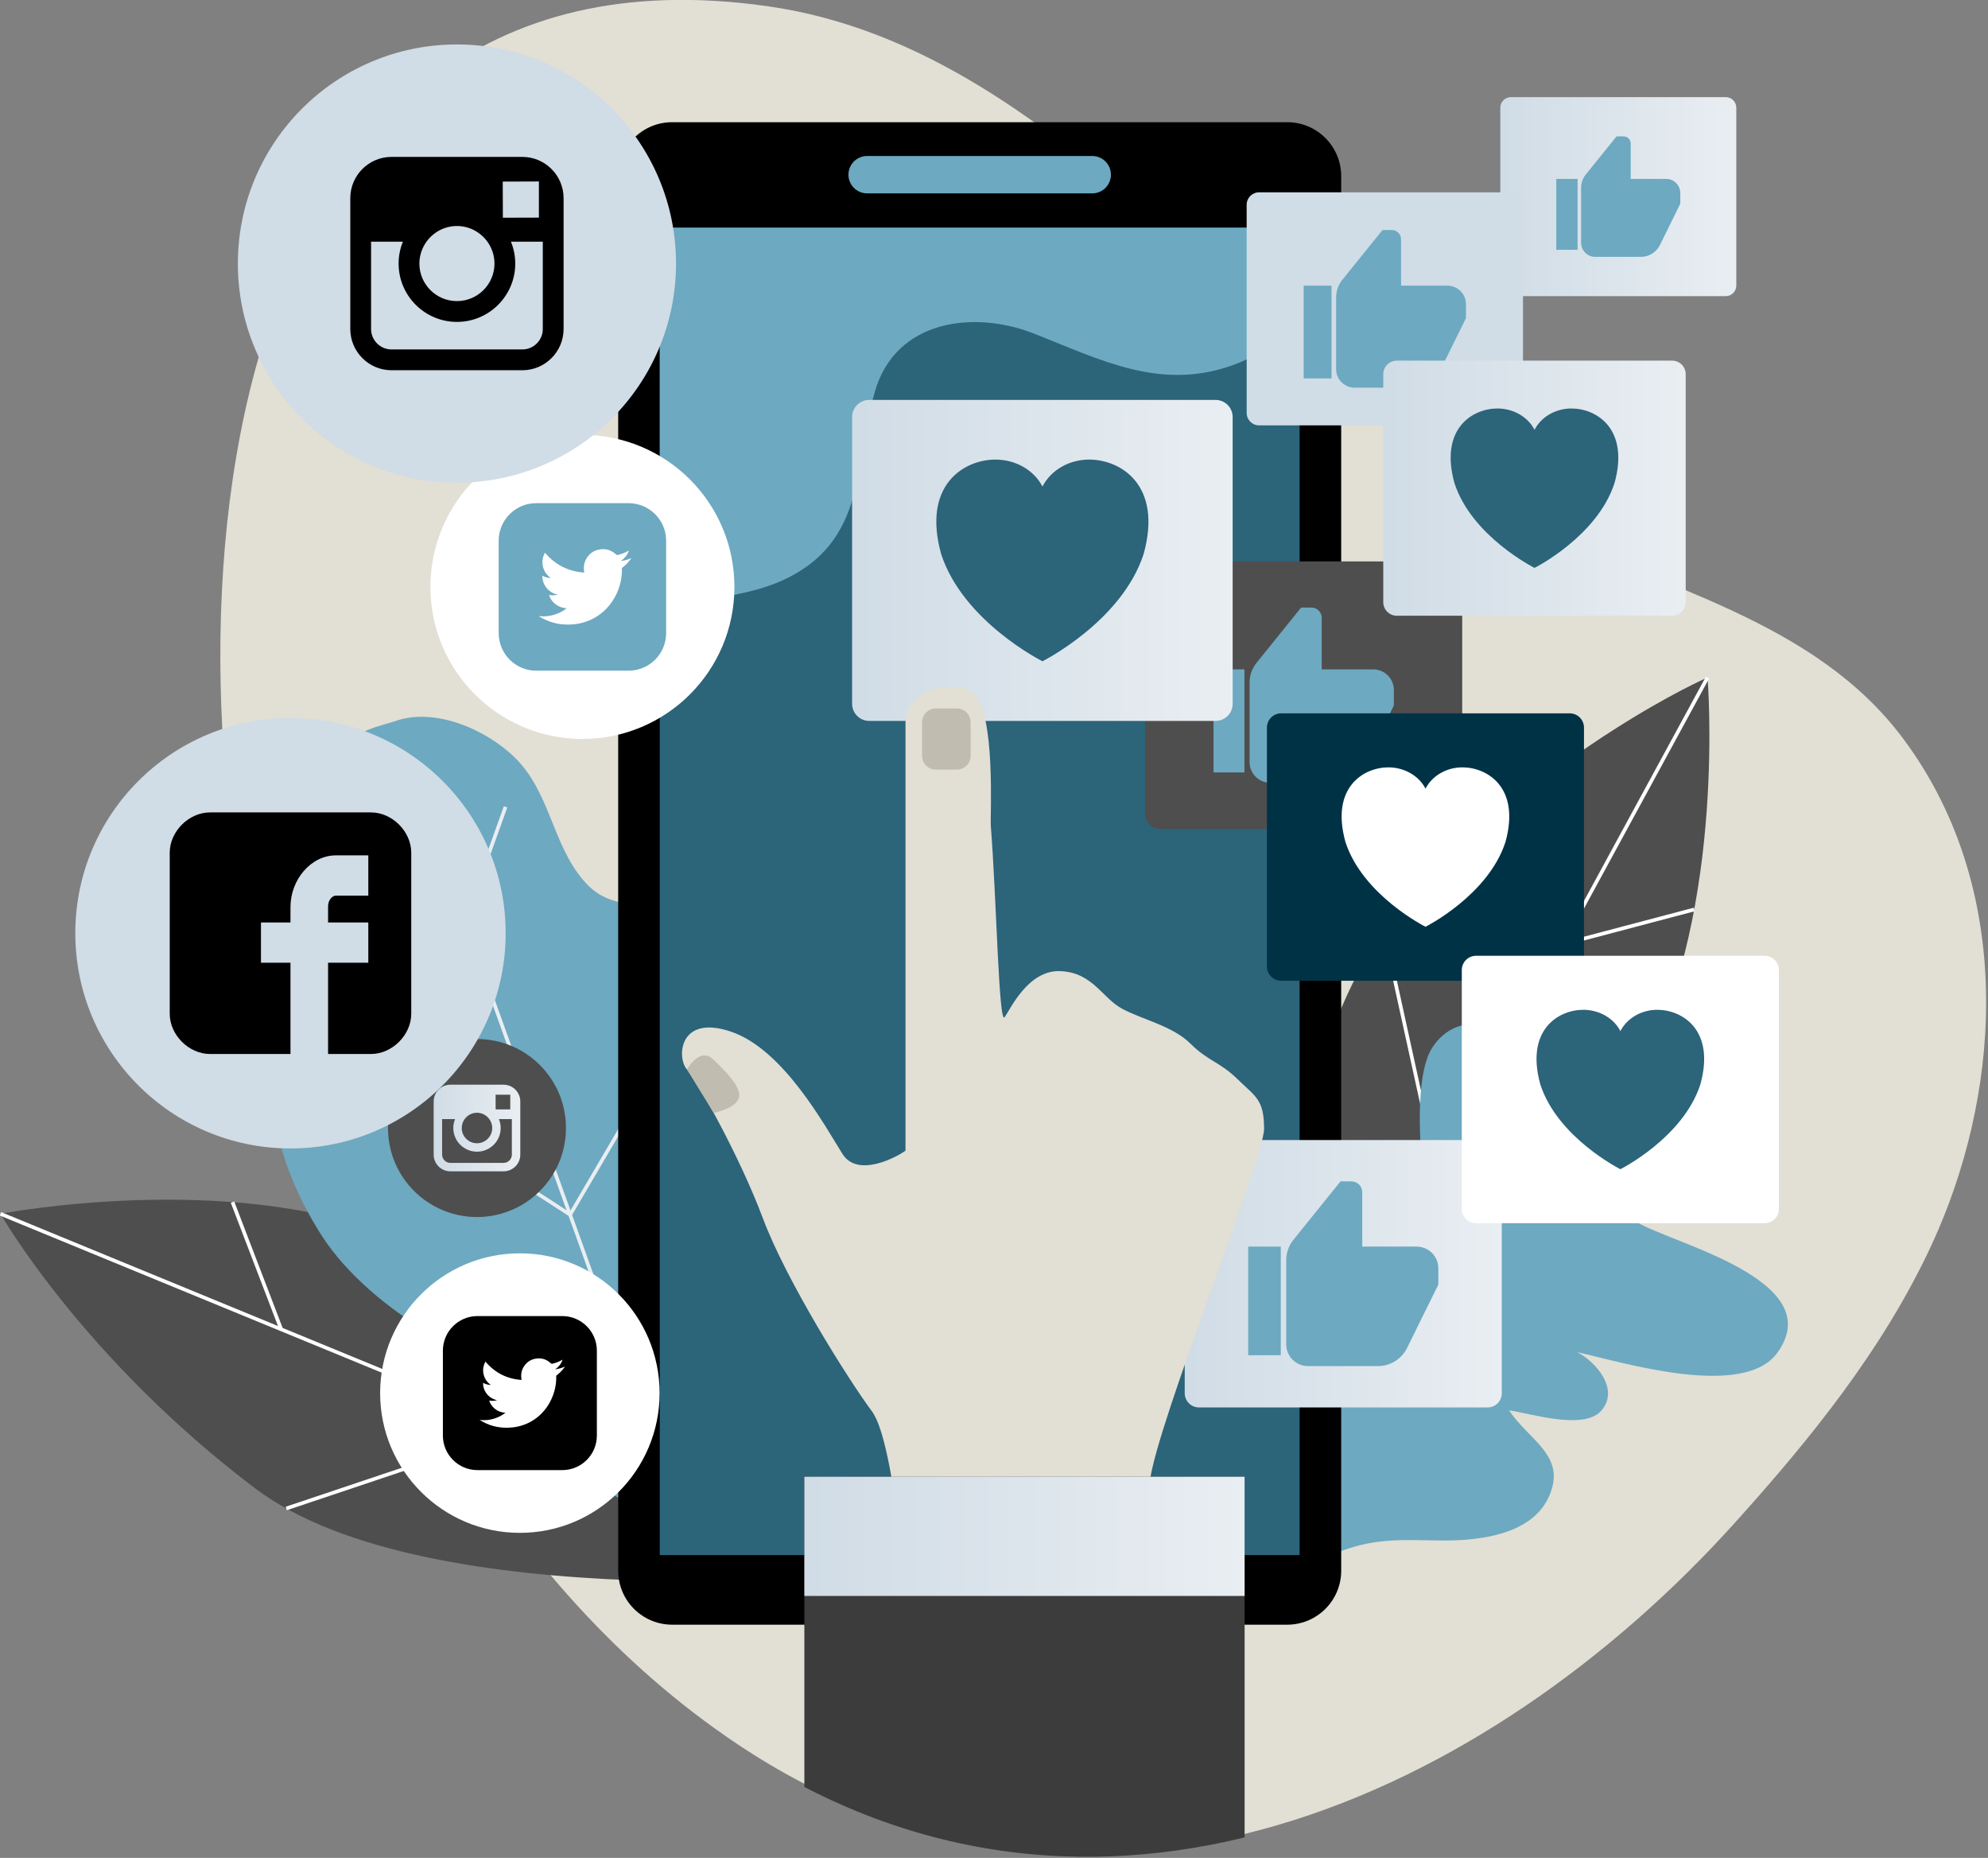 <?xml version="1.0" encoding="UTF-8" standalone="no"?>
<svg xmlns="http://www.w3.org/2000/svg" xmlns:xlink="http://www.w3.org/1999/xlink" xmlns:serif="http://www.serif.com/" width="100%" height="100%" viewBox="0 0 1173 1096" version="1.1" xml:space="preserve" style="fill-rule:evenodd;clip-rule:evenodd;stroke-linejoin:round;stroke-miterlimit:2;">
    <rect x="0" y="0" width="1173" height="1096" fill="#808080" stroke="none"/>
    <g transform="matrix(1,0,0,1,-29064.4,-5917.15)">
        <g transform="matrix(4.318,0,0,4.318,28257.5,5300.97)">
            <path d="M458.265,279.61C458.271,291.185 455.453,302.766 450.787,312.829C444.2,327.011 434.311,339.231 423.918,350.752C390.347,387.989 336.387,413.491 287.719,381.035C255.073,359.267 235.995,321.416 224.675,285.307C208.041,232.248 213.308,132.405 291.736,143.546C333.897,149.528 360.238,195.668 396.719,214.405C413.807,223.189 434.721,227.252 446.937,243.618C454.905,254.289 458.268,266.95 458.265,279.61Z" style="fill:rgb(226,223,212);"></path>
            <path d="M358.425,348.854C358.425,348.854 358.877,287.396 379.149,265.833C399.438,244.267 420.198,235.255 420.198,235.255C420.198,235.255 422.779,266.569 411.472,287.954C400.17,309.328 358.425,348.854 358.425,348.854Z" style="fill:rgb(78,78,78);"></path>
            <path d="M358.644,348.974L420.418,235.374L419.979,235.135L358.205,348.735" style="fill:white;fill-rule:nonzero;"></path>
            <path d="M375.728,269.811L383.052,303.173L383.54,303.066L376.217,269.704" style="fill:white;fill-rule:nonzero;"></path>
            <path d="M418.311,266.708L400.313,271.461L400.441,271.945L418.439,267.192" style="fill:white;fill-rule:nonzero;"></path>
            <path d="M306.516,357.724C306.516,357.724 245.363,363.889 221.746,346.044C198.124,328.199 186.932,308.526 186.932,308.526C186.932,308.526 217.788,302.592 240.263,311.534C262.73,320.47 306.516,357.724 306.516,357.724Z" style="fill:rgb(78,78,78);"></path>
            <path d="M306.611,357.492L187.027,308.295L186.837,308.758L306.421,357.955" style="fill:white;fill-rule:nonzero;"></path>
            <path d="M226.071,349.019L258.446,338.153L258.286,337.679L225.912,348.545" style="fill:white;fill-rule:nonzero;"></path>
            <path d="M218.407,307.016L225.063,324.399L225.53,324.22L218.874,306.837" style="fill:white;fill-rule:nonzero;"></path>
            <path d="M240.791,241.248C246.187,239.268 253.278,242.317 257.256,246.236C262.01,250.919 262.332,257.945 266.537,262.906C268.923,265.721 270.872,265.746 274.251,266.637C278.553,267.767 284.072,270.374 286.977,273.873C291.323,279.116 293.02,287.297 292.3,294.07C291.404,302.487 284.951,309.691 284.442,318.346C284.097,324.31 288.946,330.135 288.126,336.09C287.283,342.175 279.753,351.318 272.953,348.225C265.257,344.723 264.729,334.641 258.127,330.297C254.359,327.813 249.26,327.005 245.232,324.624C239.954,321.507 234.233,316.787 230.87,311.566C224.504,301.693 221.014,288.654 227.284,278.14C228.742,275.688 230.995,273.492 231.831,270.681C232.891,267.102 231.194,265.069 230.216,261.729C228.887,257.197 230.704,250.511 232.937,246.24C234.717,242.848 236.986,242.381 240.686,241.279C240.377,241.373 240.065,241.465 239.752,241.558L240.791,241.248Z" style="fill:rgb(109,169,193);"></path>
            <path d="M241.813,245.561L278.763,348.299L279.233,348.13L242.283,245.391" style="fill:rgb(233,238,242);fill-rule:nonzero;"></path>
            <path d="M281.196,280.135L264.555,308.527L264.986,308.78L281.628,280.388" style="fill:rgb(233,238,242);fill-rule:nonzero;"></path>
            <path d="M235.627,290.025L264.634,308.863L264.907,308.444L235.899,289.606" style="fill:rgb(233,238,242);fill-rule:nonzero;"></path>
            <path d="M255.715,252.845L250.116,268.464L250.587,268.632L256.186,253.014" style="fill:rgb(233,238,242);fill-rule:nonzero;"></path>
            <path d="M236.327,253.146L250.165,268.714L250.538,268.382L236.701,252.813" style="fill:rgb(233,238,242);fill-rule:nonzero;"></path>
            <path d="M278.639,320.699L274.834,337.256L275.322,337.367L279.126,320.811" style="fill:rgb(233,238,242);fill-rule:nonzero;"></path>
            <path d="M414.36,297.533C418.697,297.208 428.922,298.587 423.609,304.087C420.405,307.398 414.293,306.885 410.398,309.568C414.637,312.407 436.91,317.413 429.779,327.455C425.192,333.931 408.639,328.826 402.384,327.42C404.975,328.761 408.249,332.562 405.646,335.459C403.242,338.117 396.03,335.805 393.083,335.376C395.783,339.504 401.08,341.59 398.497,347.213C396.479,351.602 391.167,352.739 387.015,353.061C382.562,353.399 378.29,352.682 373.82,353.553C368.744,354.526 365.067,357.194 360.232,358.916C369.823,351.482 364.09,336.025 363.06,326.412C362.503,321.241 359.341,294.104 371.585,302.062C373.849,303.54 379.87,325.981 383.566,316.267C385.219,311.904 381.301,304.385 381.023,299.804C380.796,296.206 380.58,288.912 382.571,285.84C386.094,280.412 392.853,282.517 395.546,286.97C397.85,290.797 397.117,296.525 400.168,299.663C403.229,295.885 400.782,289.839 403.293,285.976C406.425,281.136 409.28,284.795 410.71,288.514C412.462,282.274 421.003,276.558 423.104,285.976C423.855,289.375 422.44,292.391 420.129,294.753C418.554,296.362 414.772,299.006 414.431,297.606C414.688,297.922 415.178,298.373 415.692,298.325L414.36,297.533Z" style="fill:rgb(109,169,193);"></path>
            <path d="M370.139,357.287C370.139,361.358 366.836,364.658 362.765,364.658L278.716,364.658C274.644,364.658 271.342,361.358 271.342,357.287L271.342,166.767C271.342,162.695 274.644,159.395 278.716,159.395L362.765,159.395C366.836,159.395 370.139,162.695 370.139,166.767L370.139,357.287Z" style="fill-rule:nonzero;"></path>
            <path d="M338.673,166.565C338.673,167.975 337.531,169.118 336.121,169.118L305.36,169.118C303.949,169.118 302.807,167.975 302.807,166.565C302.807,165.154 303.949,164.012 305.36,164.012L336.121,164.012C337.531,164.012 338.673,165.154 338.673,166.565Z" style="fill:rgb(109,169,193);fill-rule:nonzero;"></path>
            <rect x="277.025" y="173.8" width="87.429" height="181.349" style="fill:rgb(44,100,122);"></rect>
            <path d="M277.025,173.8L277.025,225.455C282.869,224.584 288.994,224.169 293.774,222C305.393,216.738 303.617,206.006 306.404,196.253C309.231,186.344 319.982,185.037 328.221,188.296C337.246,191.862 345.353,196.077 355.145,192.655C358.483,191.486 361.79,189.336 364.454,186.599L364.454,173.8L277.025,173.8Z" style="fill:rgb(109,169,193);"></path>
            <path d="M287.225,222.883C287.225,234.356 277.926,243.653 266.456,243.653C254.987,243.653 245.683,234.356 245.683,222.883C245.683,211.413 254.987,202.113 266.456,202.113C277.926,202.113 287.225,211.413 287.225,222.883Z" style="fill:white;fill-rule:nonzero;"></path>
            <path d="M272.843,219.356C272.567,219.697 272.246,219.995 271.896,220.253L271.848,220.333C271.866,220.719 271.848,221.108 271.8,221.494C271.697,222.302 271.476,223.069 271.13,223.808C270.773,224.566 270.307,225.257 269.726,225.859C268.729,226.882 267.534,227.544 266.144,227.852C265.67,227.957 265.188,228.012 264.697,228.026C263.197,228.074 261.81,227.696 260.532,226.91L260.471,226.871C261.374,226.969 262.24,226.852 263.072,226.512C263.519,226.334 263.93,226.096 264.313,225.792C262.96,225.742 262.114,224.772 261.892,223.988C262.269,224.059 262.638,224.044 263.011,223.952L263.041,223.932C262.312,223.765 261.749,223.37 261.354,222.74C261.097,222.319 260.971,221.859 260.976,221.353C261.341,221.551 261.717,221.658 262.127,221.671C261.582,221.272 261.211,220.754 261.057,220.094C260.907,219.433 261.006,218.803 261.336,218.207C262.742,219.864 264.529,220.777 266.708,220.925C266.688,220.822 266.675,220.732 266.666,220.639C266.595,220.025 266.716,219.455 267.047,218.936C267.46,218.287 268.049,217.88 268.81,217.761C269.689,217.618 270.45,217.867 271.089,218.483L271.229,218.527C271.767,218.408 272.269,218.218 272.745,217.943L272.78,217.926L272.799,217.926C272.597,218.531 272.218,218.999 271.684,219.343C272.188,219.289 272.67,219.153 273.137,218.953L273.143,218.965C273.042,219.095 272.945,219.229 272.843,219.356ZM272.759,211.44L260.144,211.44C257.307,211.44 255.012,213.741 255.012,216.575L255.012,229.189C255.012,232.024 257.307,234.327 260.144,234.327L272.759,234.327C275.593,234.327 277.893,232.03 277.893,229.189L277.893,216.575C277.893,213.741 275.593,211.44 272.759,211.44Z" style="fill:rgb(109,169,193);"></path>
            <path d="M264.207,296.806C264.207,303.521 258.765,308.966 252.047,308.966C245.331,308.966 239.888,303.521 239.888,296.806C239.888,290.088 245.331,284.646 252.047,284.646C258.765,284.646 264.207,290.088 264.207,296.806Z" style="fill:rgb(78,78,78);"></path>
            <path d="M256.812,300.439C256.812,301.064 256.303,301.571 255.677,301.571L248.414,301.571C247.79,301.571 247.28,301.064 247.28,300.439L247.28,295.59L249.046,295.59C248.894,295.968 248.811,296.378 248.811,296.806C248.811,298.591 250.263,300.04 252.045,300.04C253.832,300.04 255.285,298.591 255.285,296.806C255.285,296.378 255.197,295.968 255.044,295.59L256.812,295.59L256.812,300.439ZM250.358,295.59C250.732,295.065 251.351,294.722 252.045,294.722C252.742,294.722 253.356,295.065 253.734,295.59C253.982,295.937 254.131,296.353 254.131,296.806C254.131,297.955 253.192,298.888 252.045,298.888C250.898,298.888 249.962,297.955 249.962,296.806C249.962,296.353 250.11,295.937 250.358,295.59ZM256.334,292.253L256.596,292.251L256.596,294.258L254.597,294.262L254.589,292.257L256.334,292.253ZM255.677,290.888L248.414,290.888C247.152,290.888 246.127,291.911 246.127,293.175L246.127,300.439C246.127,301.699 247.152,302.724 248.414,302.724L255.677,302.724C256.937,302.724 257.966,301.699 257.966,300.439L257.966,293.175C257.962,291.911 256.937,290.888 255.677,290.888Z" style="fill:url(#_Linear1);"></path>
            <path d="M279.246,178.708C279.246,195.24 265.844,208.645 249.309,208.645C232.774,208.645 219.372,195.24 219.372,178.708C219.372,162.175 232.774,148.772 249.309,148.772C265.844,148.772 279.246,162.175 279.246,178.708Z" style="fill:rgb(208,220,230);fill-rule:nonzero;"></path>
            <path d="M261.039,187.647C261.039,189.189 259.788,190.441 258.246,190.441L240.366,190.441C238.827,190.441 237.575,189.189 237.575,187.647L237.575,175.718L241.926,175.718C241.548,176.641 241.338,177.651 241.338,178.708C241.338,183.102 244.912,186.678 249.309,186.678C253.702,186.678 257.277,183.102 257.277,178.708C257.277,177.651 257.062,176.641 256.687,175.718L261.039,175.718L261.039,187.647ZM245.147,175.718C246.082,174.425 247.596,173.578 249.309,173.578C251.021,173.578 252.534,174.425 253.468,175.718C254.075,176.561 254.438,177.592 254.438,178.708C254.438,181.537 252.134,183.836 249.309,183.836C246.479,183.836 244.176,181.537 244.176,178.708C244.179,177.592 244.542,176.561 245.147,175.718ZM259.861,167.494L260.508,167.491L260.508,172.432L255.584,172.446L255.566,167.509L259.861,167.494ZM258.246,164.136L240.366,164.136C237.262,164.136 234.736,166.663 234.736,169.769L234.736,187.647C234.736,190.753 237.262,193.281 240.366,193.281L258.246,193.281C261.354,193.281 263.881,190.753 263.881,187.647L263.881,169.769C263.881,166.663 261.354,164.136 258.246,164.136Z" style="fill-rule:nonzero;"></path>
            <path d="M255.967,270.191C255.967,286.428 242.802,299.598 226.563,299.598C210.323,299.598 197.159,286.428 197.159,270.191C197.159,253.95 210.323,240.786 226.563,240.786C242.802,240.786 255.967,253.95 255.967,270.191Z" style="fill:rgb(208,220,230);fill-rule:nonzero;"></path>
            <path d="M243.064,259.193C243.064,256.294 240.462,253.69 237.563,253.69L215.563,253.69C212.667,253.69 210.062,256.294 210.062,259.193L210.062,281.194C210.062,284.091 212.667,286.692 215.563,286.692L226.562,286.692L226.562,274.225L222.528,274.225L222.528,268.724L226.562,268.724L226.562,266.6C226.562,262.896 229.351,259.557 232.76,259.557L237.197,259.557L237.197,265.057L232.76,265.057C232.287,265.057 231.699,265.646 231.699,266.523L231.699,268.724L237.197,268.724L237.197,274.225L231.699,274.225L231.699,286.692L237.563,286.692C240.462,286.692 243.064,284.091 243.064,281.194L243.064,259.193Z" style="fill-rule:nonzero;"></path>
            <path d="M277.002,333.021C277.002,343.568 268.455,352.114 257.907,352.114C247.359,352.114 238.813,343.568 238.813,333.021C238.813,322.477 247.359,313.925 257.907,313.925C268.455,313.925 277.002,322.477 277.002,333.021Z" style="fill:white;fill-rule:nonzero;"></path>
            <path d="M263.785,329.778C263.528,330.092 263.238,330.366 262.914,330.604L262.872,330.68C262.886,331.032 262.872,331.39 262.828,331.743C262.73,332.488 262.523,333.193 262.209,333.869C261.884,334.571 261.453,335.204 260.914,335.76C260.002,336.699 258.903,337.307 257.629,337.591C257.189,337.686 256.743,337.736 256.297,337.751C254.915,337.791 253.642,337.448 252.468,336.725L252.407,336.686C253.241,336.777 254.033,336.671 254.801,336.359C255.212,336.196 255.59,335.978 255.94,335.7C254.696,335.653 253.922,334.76 253.714,334.039C254.06,334.103 254.401,334.09 254.741,334.004L254.777,333.987C254.102,333.833 253.584,333.468 253.223,332.891C252.982,332.505 252.869,332.08 252.873,331.615C253.211,331.799 253.56,331.896 253.937,331.909C253.431,331.542 253.09,331.064 252.952,330.459C252.812,329.849 252.902,329.271 253.206,328.723C254.5,330.247 256.14,331.087 258.14,331.222C258.129,331.127 258.113,331.045 258.104,330.957C258.036,330.395 258.15,329.869 258.453,329.395C258.838,328.794 259.38,328.426 260.075,328.314C260.881,328.18 261.586,328.41 262.173,328.978L262.302,329.018C262.793,328.908 263.255,328.733 263.692,328.481L263.726,328.465L263.741,328.465C263.554,329.021 263.209,329.447 262.721,329.766C263.184,329.718 263.624,329.59 264.052,329.407L264.06,329.422C263.969,329.539 263.878,329.665 263.785,329.778ZM263.702,322.498L252.108,322.498C249.504,322.498 247.388,324.617 247.388,327.223L247.388,338.822C247.388,341.426 249.504,343.54 252.108,343.54L263.702,343.54C266.313,343.54 268.429,341.428 268.429,338.822L268.429,327.223C268.429,324.617 266.313,322.498 263.702,322.498Z" style="fill-rule:nonzero;"></path>
            <path d="M424.127,181.712C424.127,182.513 423.479,183.16 422.679,183.16L393.33,183.16C392.531,183.16 391.882,182.513 391.882,181.712L391.882,157.418C391.882,156.617 392.531,155.969 393.33,155.969L422.679,155.969C423.479,155.969 424.127,156.617 424.127,157.418L424.127,181.712Z" style="fill:url(#_Linear2);"></path>
            <rect x="399.531" y="167.143" width="2.906" height="9.683" style="fill:rgb(109,169,193);"></rect>
            <path d="M414.54,167.143L409.699,167.143L409.699,162.302C409.699,161.767 409.265,161.334 408.73,161.334L407.763,161.334L403.563,166.539C403.148,167.056 402.92,167.7 402.92,168.362L402.92,175.857C402.92,176.927 403.789,177.794 404.857,177.794L411.089,177.794C412.194,177.794 413.205,177.167 413.692,176.175L416.477,170.532L416.477,169.08C416.477,168.011 415.61,167.143 414.54,167.143Z" style="fill:rgb(109,169,193);"></path>
            <path d="M392.083,333.038C392.083,334.107 391.213,334.982 390.137,334.982L350.706,334.982C349.63,334.982 348.758,334.107 348.758,333.038L348.758,300.393C348.758,299.32 349.63,298.446 350.706,298.446L390.137,298.446C391.213,298.446 392.083,299.32 392.083,300.393L392.083,333.038Z" style="fill:url(#_Linear3);"></path>
            <rect x="357.431" y="313.004" width="4.452" height="14.843" style="fill:rgb(109,169,193);"></rect>
            <path d="M380.439,313.004L373.017,313.004L373.017,305.578C373.017,304.76 372.354,304.095 371.533,304.095L370.049,304.095L363.611,312.074C362.974,312.865 362.627,313.854 362.627,314.868L362.627,326.363C362.627,328.001 363.956,329.332 365.597,329.332L375.148,329.332C376.845,329.332 378.393,328.37 379.143,326.847L383.412,318.198L383.412,315.972C383.412,314.332 382.081,313.004 380.439,313.004Z" style="fill:rgb(109,169,193);"></path>
            <path d="M394.98,199.119C394.98,200.054 394.221,200.815 393.285,200.815L358.919,200.815C357.981,200.815 357.221,200.054 357.221,199.119L357.221,170.668C357.221,169.732 357.981,168.973 358.919,168.973L393.285,168.973C394.221,168.973 394.98,169.732 394.98,170.668L394.98,199.119Z" style="fill:rgb(208,220,230);fill-rule:nonzero;"></path>
            <rect x="365.014" y="181.726" width="3.801" height="12.671" style="fill:rgb(109,169,193);"></rect>
            <path d="M384.653,181.726L378.317,181.726L378.317,175.39C378.317,174.69 377.751,174.124 377.052,174.124L375.785,174.124L370.289,180.935C369.745,181.611 369.447,182.454 369.447,183.32L369.447,193.13C369.447,194.529 370.584,195.664 371.984,195.664L380.137,195.664C381.584,195.664 382.908,194.842 383.546,193.544L387.188,186.16L387.188,184.261C387.188,182.861 386.053,181.726 384.653,181.726Z" style="fill:rgb(109,169,193);"></path>
            <path d="M386.676,253.989C386.676,255.065 385.806,255.936 384.73,255.936L345.3,255.936C344.224,255.936 343.352,255.065 343.352,253.989L343.352,221.349C343.352,220.272 344.224,219.402 345.3,219.402L384.73,219.402C385.806,219.402 386.676,220.272 386.676,221.349L386.676,253.989Z" style="fill:rgb(78,78,78);"></path>
            <rect x="352.694" y="234.148" width="4.225" height="14.081" style="fill:rgb(109,169,193);"></rect>
            <path d="M374.519,234.148L367.479,234.148L367.479,227.108C367.479,226.33 366.849,225.7 366.069,225.7L364.662,225.7L358.558,233.271C357.954,234.021 357.621,234.957 357.621,235.921L357.621,246.821C357.621,248.377 358.885,249.637 360.438,249.637L369.499,249.637C371.106,249.637 372.576,248.724 373.287,247.281L377.335,239.077L377.335,236.964C377.335,235.409 376.073,234.148 374.519,234.148Z" style="fill:rgb(109,169,193);"></path>
            <path d="M403.314,274.74C403.314,275.815 402.442,276.689 401.368,276.689L361.938,276.689C360.863,276.689 359.992,275.815 359.992,274.74L359.992,242.102C359.992,241.026 360.863,240.154 361.938,240.154L401.368,240.154C402.442,240.154 403.314,241.026 403.314,242.102L403.314,274.74Z" style="fill:rgb(0,50,70);"></path>
            <path d="M386.704,247.534C384.531,247.534 382.569,248.672 381.66,250.443C380.748,248.673 378.761,247.534 376.589,247.534C373.196,247.534 368.646,250.269 370.72,257.731C373.087,265.026 381.66,269.311 381.66,269.311C381.66,269.311 390.219,265.026 392.585,257.731C394.657,250.269 390.095,247.534 386.704,247.534Z" style="fill:white;fill-rule:nonzero;"></path>
            <path d="M355.308,238.854C355.308,240.145 354.261,241.189 352.973,241.189L305.641,241.189C304.352,241.189 303.306,240.145 303.306,238.854L303.306,199.672C303.306,198.382 304.352,197.336 305.641,197.336L352.973,197.336C354.261,197.336 355.308,198.382 355.308,199.672L355.308,238.854Z" style="fill:url(#_Linear4);"></path>
            <path d="M335.699,205.486C332.951,205.486 330.469,206.925 329.316,209.168C328.162,206.927 325.647,205.486 322.899,205.486C318.606,205.486 312.851,208.947 315.473,218.387C318.468,227.616 329.316,233.042 329.316,233.04C329.316,233.042 340.146,227.616 343.143,218.387C345.764,208.947 339.991,205.486 335.699,205.486Z" style="fill:rgb(44,100,122);"></path>
            <path d="M417.215,224.964C417.215,225.989 416.383,226.821 415.36,226.821L377.743,226.821C376.718,226.821 375.887,225.989 375.887,224.964L375.887,193.827C375.887,192.801 376.718,191.97 377.743,191.97L415.36,191.97C416.383,191.97 417.215,192.801 417.215,193.827L417.215,224.964Z" style="fill:url(#_Linear5);"></path>
            <path d="M401.602,198.507C399.432,198.507 397.469,199.646 396.558,201.417C395.646,199.646 393.658,198.507 391.487,198.507C388.096,198.507 383.546,201.243 385.617,208.704C387.984,215.998 396.558,220.285 396.558,220.283C396.558,220.285 405.116,215.998 407.484,208.704C409.557,201.243 404.994,198.507 401.602,198.507Z" style="fill:rgb(44,100,122);"></path>
            <path d="M429.945,307.865C429.945,308.939 429.073,309.812 427.999,309.812L388.567,309.812C387.494,309.812 386.619,308.939 386.619,307.865L386.619,275.226C386.619,274.149 387.494,273.275 388.567,273.275L427.999,273.275C429.073,273.275 429.945,274.149 429.945,275.226L429.945,307.865Z" style="fill:white;fill-rule:nonzero;"></path>
            <path d="M413.333,280.655C411.161,280.655 409.2,281.795 408.29,283.566C407.378,281.795 405.39,280.655 403.218,280.655C399.826,280.655 395.277,283.393 397.35,290.853C399.716,298.147 408.29,302.434 408.29,302.432C408.29,302.434 416.849,298.147 419.217,290.853C421.289,283.393 416.727,280.655 413.333,280.655Z" style="fill:rgb(44,100,122);"></path>
            <g>
                <clipPath id="_clip6">
                    <path d="M458.318,280.073C458.324,291.648 455.508,303.229 450.842,313.292C444.255,327.473 434.364,339.693 423.974,351.214C390.402,388.452 336.44,413.955 287.773,381.499C255.128,359.731 236.05,321.881 224.729,285.77C208.095,232.71 213.363,132.868 291.791,144.009C333.952,149.991 360.292,196.131 396.773,214.869C413.862,223.653 434.775,227.717 446.992,244.081C454.96,254.753 458.321,267.414 458.318,280.073Z"></path>
                </clipPath>
                <g clip-path="url(#_clip6)">
                    <path d="M355.977,290.134C353.558,287.764 351.945,287.673 349.536,285.275C347.124,282.875 343.084,282.032 340.262,280.542C337.443,279.047 336.236,275.589 331.803,275.374C327.373,275.156 324.957,280.533 324.151,281.661C323.346,282.789 323.069,265.922 322.263,255.564C322.152,254.126 322.975,240.093 319.854,237.347C318.656,236.293 314.858,236.223 312.986,237.472C310.512,239.121 310.603,240.744 310.603,241.784L310.603,299.897C309.371,300.799 304.064,303.637 301.996,300.354C299.579,296.52 293.939,286.063 286.748,283.636C279.561,281.213 279.343,287.284 280.742,288.812C282.142,290.342 287.897,300.564 291.117,309.148C294.343,317.741 302.8,331.179 306.023,335.524C309.245,339.87 310.855,363.323 310.855,363.323L342.279,363.323C342.279,363.323 343.084,352.929 343.981,345.145C344.88,337.359 359.601,300.968 359.601,296.91C359.601,292.854 358.393,292.505 355.977,290.134Z" style="fill:rgb(226,223,212);fill-rule:nonzero;"></path>
                    <path d="M319.499,245.957C319.499,247 318.653,247.844 317.611,247.844L314.757,247.844C313.713,247.844 312.868,247 312.868,245.957L312.868,241.378C312.868,240.336 313.713,239.49 314.757,239.49L317.611,239.49C318.653,239.49 319.499,240.336 319.499,241.378L319.499,245.957Z" style="fill:rgb(192,188,175);fill-rule:nonzero;"></path>
                    <path d="M280.742,288.812C280.742,288.812 282.477,285.6 284.394,287.484C286.311,289.374 287.886,290.992 287.886,292.321C287.886,294.065 284.394,294.746 284.394,294.746L280.742,288.812Z" style="fill:rgb(192,188,175);fill-rule:nonzero;"></path>
                </g>
            </g>
            <clipPath id="_clip7">
                <path d="M458.318,280.073C458.324,291.648 455.508,303.229 450.842,313.292C444.255,327.473 434.364,339.693 423.974,351.214C390.402,388.452 336.44,413.955 287.773,381.499C255.128,359.731 236.05,321.881 224.729,285.77C208.095,232.71 213.363,132.868 291.791,144.009C333.952,149.991 360.292,196.131 396.773,214.869C413.862,223.653 434.775,227.717 446.992,244.081C454.96,254.753 458.321,267.414 458.318,280.073Z"></path>
            </clipPath>
            <g clip-path="url(#_clip7)">
                <rect x="296.782" y="344.452" width="60.158" height="51.915" style="fill:rgb(60,60,60);fill-rule:nonzero;"></rect>
            </g>
            <clipPath id="_clip8">
                <path d="M458.318,280.073C458.324,291.648 455.508,303.229 450.842,313.292C444.255,327.473 434.364,339.693 423.974,351.214C390.402,388.452 336.44,413.955 287.773,381.499C255.128,359.731 236.05,321.881 224.729,285.77C208.095,232.71 213.363,132.868 291.791,144.009C333.952,149.991 360.292,196.131 396.773,214.869C413.862,223.653 434.775,227.717 446.992,244.081C454.96,254.753 458.321,267.414 458.318,280.073Z"></path>
            </clipPath>
            <g clip-path="url(#_clip8)">
                <rect x="296.782" y="344.452" width="60.158" height="16.282" style="fill:url(#_Linear9);"></rect>
            </g>
        </g>
    </g>
    <defs>
        <linearGradient id="_Linear1" x1="0" y1="0" x2="1" y2="0" gradientUnits="userSpaceOnUse" gradientTransform="matrix(11.839,0,0,11.839,246.127,296.806)"><stop offset="0" style="stop-color:rgb(208,220,230);stop-opacity:1"></stop><stop offset="1" style="stop-color:rgb(233,238,242);stop-opacity:1"></stop></linearGradient>
        <linearGradient id="_Linear2" x1="0" y1="0" x2="1" y2="0" gradientUnits="userSpaceOnUse" gradientTransform="matrix(32.245,0,0,32.245,391.882,169.564)"><stop offset="0" style="stop-color:rgb(208,220,230);stop-opacity:1"></stop><stop offset="1" style="stop-color:rgb(233,238,242);stop-opacity:1"></stop></linearGradient>
        <linearGradient id="_Linear3" x1="0" y1="0" x2="1" y2="0" gradientUnits="userSpaceOnUse" gradientTransform="matrix(43.325,0,0,43.325,348.758,316.715)"><stop offset="0" style="stop-color:rgb(208,220,230);stop-opacity:1"></stop><stop offset="1" style="stop-color:rgb(233,238,242);stop-opacity:1"></stop></linearGradient>
        <linearGradient id="_Linear4" x1="0" y1="0" x2="1" y2="0" gradientUnits="userSpaceOnUse" gradientTransform="matrix(52.002,0,0,52.002,303.306,219.263)"><stop offset="0" style="stop-color:rgb(208,220,230);stop-opacity:1"></stop><stop offset="1" style="stop-color:rgb(233,238,242);stop-opacity:1"></stop></linearGradient>
        <linearGradient id="_Linear5" x1="0" y1="0" x2="1" y2="0" gradientUnits="userSpaceOnUse" gradientTransform="matrix(41.328,0,0,41.328,375.887,209.396)"><stop offset="0" style="stop-color:rgb(208,220,230);stop-opacity:1"></stop><stop offset="1" style="stop-color:rgb(233,238,242);stop-opacity:1"></stop></linearGradient>
        <linearGradient id="_Linear9" x1="0" y1="0" x2="1" y2="0" gradientUnits="userSpaceOnUse" gradientTransform="matrix(60.158,0,0,60.158,296.782,352.594)"><stop offset="0" style="stop-color:rgb(208,220,230);stop-opacity:1"></stop><stop offset="1" style="stop-color:rgb(233,238,242);stop-opacity:1"></stop></linearGradient>
    </defs>
</svg>
